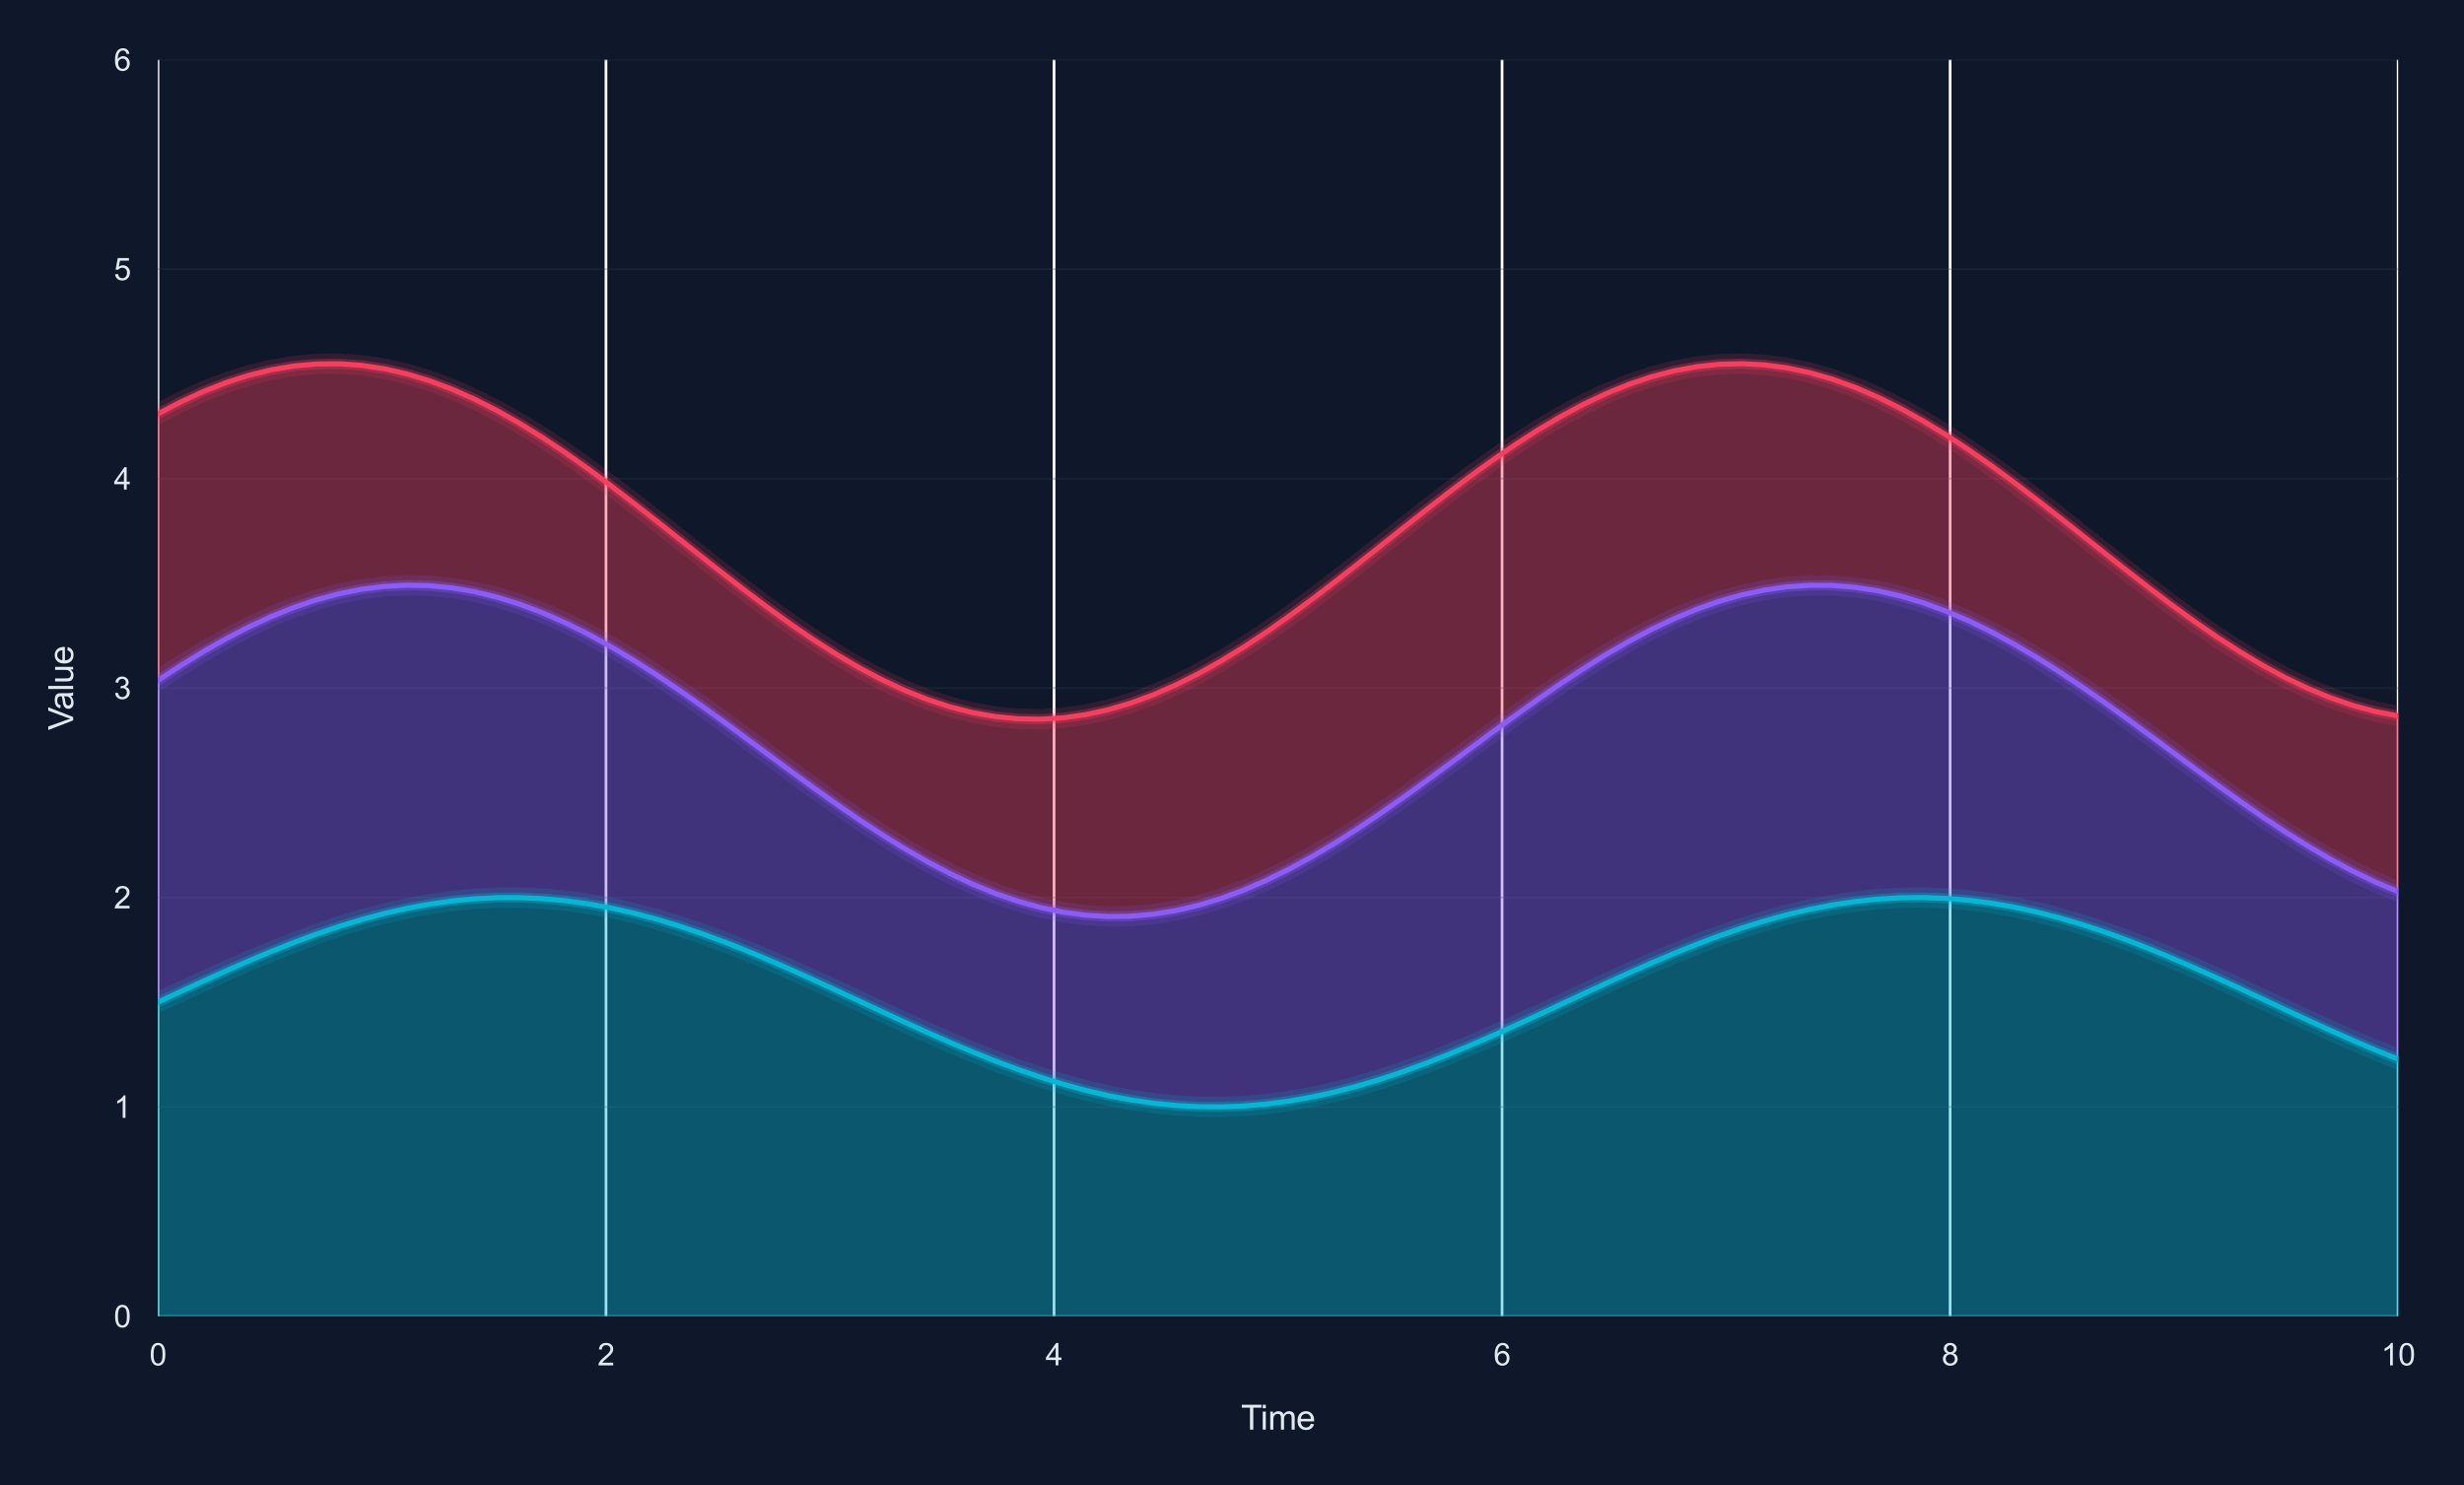 <?xml version="1.0" encoding="utf-8" standalone="no"?>
<!DOCTYPE svg PUBLIC "-//W3C//DTD SVG 1.1//EN"
  "http://www.w3.org/Graphics/SVG/1.1/DTD/svg11.dtd">
<svg xmlns:xlink="http://www.w3.org/1999/xlink" viewBox="0 0 726.24 437.837" xmlns="http://www.w3.org/2000/svg" version="1.1">
 <defs>
  <style type="text/css">*{stroke-linejoin: round; stroke-linecap: butt}</style>
 </defs>
 <g id="figure_1">
  <g id="patch_1">
   <path d="M 0 437.837 
L 726.24 437.837 
L 726.24 0 
L 0 0 
z
" style="fill: #0f172a"/>
  </g>
  <g id="axes_1">
   <g id="patch_2">
    <path d="M 46.55 388.061 
L 706.835 388.061 
L 706.835 17.621 
L 46.55 17.621 
z
" style="fill: #0f172a"/>
   </g>
   <g id="matplotlib.axis_1">
    <g id="xtick_1">
     <g id="line2d_1">
      <path d="M 46.55 388.061 
L 46.55 17.621 
" clip-path="url(#p8265837f8b)" style="fill: none; stroke: #ffffff; stroke-width: 0.8; stroke-linecap: round"/>
     </g>
     <g id="text_1">
      <!-- 0 -->
      <g style="fill: #e2e8f0" transform="translate(44.048 402.503) scale(0.09 -0.09)">
       <defs>
        <path id="ArialMT-30" d="M 266 2259 
Q 266 3072 433 3567 
Q 600 4063 929 4331 
Q 1259 4600 1759 4600 
Q 2128 4600 2406 4451 
Q 2684 4303 2865 4023 
Q 3047 3744 3150 3342 
Q 3253 2941 3253 2259 
Q 3253 1453 3087 958 
Q 2922 463 2592 192 
Q 2263 -78 1759 -78 
Q 1097 -78 719 397 
Q 266 969 266 2259 
z
M 844 2259 
Q 844 1131 1108 757 
Q 1372 384 1759 384 
Q 2147 384 2411 759 
Q 2675 1134 2675 2259 
Q 2675 3391 2411 3762 
Q 2147 4134 1753 4134 
Q 1366 4134 1134 3806 
Q 844 3388 844 2259 
z
" transform="scale(0.016)"/>
       </defs>
       <use xlink:href="#ArialMT-30"/>
      </g>
     </g>
    </g>
    <g id="xtick_2">
     <g id="line2d_2">
      <path d="M 178.607 388.061 
L 178.607 17.621 
" clip-path="url(#p8265837f8b)" style="fill: none; stroke: #ffffff; stroke-width: 0.8; stroke-linecap: round"/>
     </g>
     <g id="text_2">
      <!-- 2 -->
      <g style="fill: #e2e8f0" transform="translate(176.105 402.503) scale(0.09 -0.09)">
       <defs>
        <path id="ArialMT-32" d="M 3222 541 
L 3222 0 
L 194 0 
Q 188 203 259 391 
Q 375 700 629 1000 
Q 884 1300 1366 1694 
Q 2113 2306 2375 2664 
Q 2638 3022 2638 3341 
Q 2638 3675 2398 3904 
Q 2159 4134 1775 4134 
Q 1369 4134 1125 3890 
Q 881 3647 878 3216 
L 300 3275 
Q 359 3922 746 4261 
Q 1134 4600 1788 4600 
Q 2447 4600 2831 4234 
Q 3216 3869 3216 3328 
Q 3216 3053 3103 2787 
Q 2991 2522 2730 2228 
Q 2469 1934 1863 1422 
Q 1356 997 1212 845 
Q 1069 694 975 541 
L 3222 541 
z
" transform="scale(0.016)"/>
       </defs>
       <use xlink:href="#ArialMT-32"/>
      </g>
     </g>
    </g>
    <g id="xtick_3">
     <g id="line2d_3">
      <path d="M 310.664 388.061 
L 310.664 17.621 
" clip-path="url(#p8265837f8b)" style="fill: none; stroke: #ffffff; stroke-width: 0.8; stroke-linecap: round"/>
     </g>
     <g id="text_3">
      <!-- 4 -->
      <g style="fill: #e2e8f0" transform="translate(308.162 402.503) scale(0.09 -0.09)">
       <defs>
        <path id="ArialMT-34" d="M 2069 0 
L 2069 1097 
L 81 1097 
L 81 1613 
L 2172 4581 
L 2631 4581 
L 2631 1613 
L 3250 1613 
L 3250 1097 
L 2631 1097 
L 2631 0 
L 2069 0 
z
M 2069 1613 
L 2069 3678 
L 634 1613 
L 2069 1613 
z
" transform="scale(0.016)"/>
       </defs>
       <use xlink:href="#ArialMT-34"/>
      </g>
     </g>
    </g>
    <g id="xtick_4">
     <g id="line2d_4">
      <path d="M 442.721 388.061 
L 442.721 17.621 
" clip-path="url(#p8265837f8b)" style="fill: none; stroke: #ffffff; stroke-width: 0.8; stroke-linecap: round"/>
     </g>
     <g id="text_4">
      <!-- 6 -->
      <g style="fill: #e2e8f0" transform="translate(440.219 402.503) scale(0.09 -0.09)">
       <defs>
        <path id="ArialMT-36" d="M 3184 3459 
L 2625 3416 
Q 2550 3747 2413 3897 
Q 2184 4138 1850 4138 
Q 1581 4138 1378 3988 
Q 1113 3794 959 3422 
Q 806 3050 800 2363 
Q 1003 2672 1297 2822 
Q 1591 2972 1913 2972 
Q 2475 2972 2870 2558 
Q 3266 2144 3266 1488 
Q 3266 1056 3080 686 
Q 2894 316 2569 119 
Q 2244 -78 1831 -78 
Q 1128 -78 684 439 
Q 241 956 241 2144 
Q 241 3472 731 4075 
Q 1159 4600 1884 4600 
Q 2425 4600 2770 4297 
Q 3116 3994 3184 3459 
z
M 888 1484 
Q 888 1194 1011 928 
Q 1134 663 1356 523 
Q 1578 384 1822 384 
Q 2178 384 2434 671 
Q 2691 959 2691 1453 
Q 2691 1928 2437 2201 
Q 2184 2475 1800 2475 
Q 1419 2475 1153 2201 
Q 888 1928 888 1484 
z
" transform="scale(0.016)"/>
       </defs>
       <use xlink:href="#ArialMT-36"/>
      </g>
     </g>
    </g>
    <g id="xtick_5">
     <g id="line2d_5">
      <path d="M 574.778 388.061 
L 574.778 17.621 
" clip-path="url(#p8265837f8b)" style="fill: none; stroke: #ffffff; stroke-width: 0.8; stroke-linecap: round"/>
     </g>
     <g id="text_5">
      <!-- 8 -->
      <g style="fill: #e2e8f0" transform="translate(572.276 402.503) scale(0.09 -0.09)">
       <defs>
        <path id="ArialMT-38" d="M 1131 2484 
Q 781 2613 612 2850 
Q 444 3088 444 3419 
Q 444 3919 803 4259 
Q 1163 4600 1759 4600 
Q 2359 4600 2725 4251 
Q 3091 3903 3091 3403 
Q 3091 3084 2923 2848 
Q 2756 2613 2416 2484 
Q 2838 2347 3058 2040 
Q 3278 1734 3278 1309 
Q 3278 722 2862 322 
Q 2447 -78 1769 -78 
Q 1091 -78 675 323 
Q 259 725 259 1325 
Q 259 1772 486 2073 
Q 713 2375 1131 2484 
z
M 1019 3438 
Q 1019 3113 1228 2906 
Q 1438 2700 1772 2700 
Q 2097 2700 2305 2904 
Q 2513 3109 2513 3406 
Q 2513 3716 2298 3927 
Q 2084 4138 1766 4138 
Q 1444 4138 1231 3931 
Q 1019 3725 1019 3438 
z
M 838 1322 
Q 838 1081 952 856 
Q 1066 631 1291 507 
Q 1516 384 1775 384 
Q 2178 384 2440 643 
Q 2703 903 2703 1303 
Q 2703 1709 2433 1975 
Q 2163 2241 1756 2241 
Q 1359 2241 1098 1978 
Q 838 1716 838 1322 
z
" transform="scale(0.016)"/>
       </defs>
       <use xlink:href="#ArialMT-38"/>
      </g>
     </g>
    </g>
    <g id="xtick_6">
     <g id="line2d_6">
      <path d="M 706.835 388.061 
L 706.835 17.621 
" clip-path="url(#p8265837f8b)" style="fill: none; stroke: #ffffff; stroke-width: 0.8; stroke-linecap: round"/>
     </g>
     <g id="text_6">
      <!-- 10 -->
      <g style="fill: #e2e8f0" transform="translate(701.83 402.503) scale(0.09 -0.09)">
       <defs>
        <path id="ArialMT-31" d="M 2384 0 
L 1822 0 
L 1822 3584 
Q 1619 3391 1289 3197 
Q 959 3003 697 2906 
L 697 3450 
Q 1169 3672 1522 3987 
Q 1875 4303 2022 4600 
L 2384 4600 
L 2384 0 
z
" transform="scale(0.016)"/>
       </defs>
       <use xlink:href="#ArialMT-31"/>
       <use xlink:href="#ArialMT-30" transform="translate(55.615 0)"/>
      </g>
     </g>
    </g>
    <g id="text_7">
     <!-- Time -->
     <g style="fill: #e2e8f0" transform="translate(365.77 421.45) scale(0.1 -0.1)">
      <defs>
       <path id="ArialMT-54" d="M 1659 0 
L 1659 4041 
L 150 4041 
L 150 4581 
L 3781 4581 
L 3781 4041 
L 2266 4041 
L 2266 0 
L 1659 0 
z
" transform="scale(0.016)"/>
       <path id="ArialMT-69" d="M 425 3934 
L 425 4581 
L 988 4581 
L 988 3934 
L 425 3934 
z
M 425 0 
L 425 3319 
L 988 3319 
L 988 0 
L 425 0 
z
" transform="scale(0.016)"/>
       <path id="ArialMT-6d" d="M 422 0 
L 422 3319 
L 925 3319 
L 925 2853 
Q 1081 3097 1340 3245 
Q 1600 3394 1931 3394 
Q 2300 3394 2536 3241 
Q 2772 3088 2869 2813 
Q 3263 3394 3894 3394 
Q 4388 3394 4653 3120 
Q 4919 2847 4919 2278 
L 4919 0 
L 4359 0 
L 4359 2091 
Q 4359 2428 4304 2576 
Q 4250 2725 4106 2815 
Q 3963 2906 3769 2906 
Q 3419 2906 3187 2673 
Q 2956 2441 2956 1928 
L 2956 0 
L 2394 0 
L 2394 2156 
Q 2394 2531 2256 2718 
Q 2119 2906 1806 2906 
Q 1569 2906 1367 2781 
Q 1166 2656 1075 2415 
Q 984 2175 984 1722 
L 984 0 
L 422 0 
z
" transform="scale(0.016)"/>
       <path id="ArialMT-65" d="M 2694 1069 
L 3275 997 
Q 3138 488 2766 206 
Q 2394 -75 1816 -75 
Q 1088 -75 661 373 
Q 234 822 234 1631 
Q 234 2469 665 2931 
Q 1097 3394 1784 3394 
Q 2450 3394 2872 2941 
Q 3294 2488 3294 1666 
Q 3294 1616 3291 1516 
L 816 1516 
Q 847 969 1125 678 
Q 1403 388 1819 388 
Q 2128 388 2347 550 
Q 2566 713 2694 1069 
z
M 847 1978 
L 2700 1978 
Q 2663 2397 2488 2606 
Q 2219 2931 1791 2931 
Q 1403 2931 1139 2672 
Q 875 2413 847 1978 
z
" transform="scale(0.016)"/>
      </defs>
      <use xlink:href="#ArialMT-54"/>
      <use xlink:href="#ArialMT-69" transform="translate(57.334 0)"/>
      <use xlink:href="#ArialMT-6d" transform="translate(79.551 0)"/>
      <use xlink:href="#ArialMT-65" transform="translate(162.852 0)"/>
     </g>
    </g>
   </g>
   <g id="matplotlib.axis_2">
    <g id="ytick_1">
     <g id="line2d_7">
      <path d="M 46.55 388.061 
L 706.835 388.061 
" clip-path="url(#p8265837f8b)" style="fill: none; stroke: #334155; stroke-opacity: 0.3; stroke-width: 0.5; stroke-linecap: round"/>
     </g>
     <g id="text_8">
      <!-- 0 -->
      <g style="fill: #e2e8f0" transform="translate(33.545 391.282) scale(0.09 -0.09)">
       <use xlink:href="#ArialMT-30"/>
      </g>
     </g>
    </g>
    <g id="ytick_2">
     <g id="line2d_8">
      <path d="M 46.55 326.321 
L 706.835 326.321 
" clip-path="url(#p8265837f8b)" style="fill: none; stroke: #334155; stroke-opacity: 0.3; stroke-width: 0.5; stroke-linecap: round"/>
     </g>
     <g id="text_9">
      <!-- 1 -->
      <g style="fill: #e2e8f0" transform="translate(33.545 329.542) scale(0.09 -0.09)">
       <use xlink:href="#ArialMT-31"/>
      </g>
     </g>
    </g>
    <g id="ytick_3">
     <g id="line2d_9">
      <path d="M 46.55 264.581 
L 706.835 264.581 
" clip-path="url(#p8265837f8b)" style="fill: none; stroke: #334155; stroke-opacity: 0.3; stroke-width: 0.5; stroke-linecap: round"/>
     </g>
     <g id="text_10">
      <!-- 2 -->
      <g style="fill: #e2e8f0" transform="translate(33.545 267.802) scale(0.09 -0.09)">
       <use xlink:href="#ArialMT-32"/>
      </g>
     </g>
    </g>
    <g id="ytick_4">
     <g id="line2d_10">
      <path d="M 46.55 202.841 
L 706.835 202.841 
" clip-path="url(#p8265837f8b)" style="fill: none; stroke: #334155; stroke-opacity: 0.3; stroke-width: 0.5; stroke-linecap: round"/>
     </g>
     <g id="text_11">
      <!-- 3 -->
      <g style="fill: #e2e8f0" transform="translate(33.545 206.062) scale(0.09 -0.09)">
       <defs>
        <path id="ArialMT-33" d="M 269 1209 
L 831 1284 
Q 928 806 1161 595 
Q 1394 384 1728 384 
Q 2125 384 2398 659 
Q 2672 934 2672 1341 
Q 2672 1728 2419 1979 
Q 2166 2231 1775 2231 
Q 1616 2231 1378 2169 
L 1441 2663 
Q 1497 2656 1531 2656 
Q 1891 2656 2178 2843 
Q 2466 3031 2466 3422 
Q 2466 3731 2256 3934 
Q 2047 4138 1716 4138 
Q 1388 4138 1169 3931 
Q 950 3725 888 3313 
L 325 3413 
Q 428 3978 793 4289 
Q 1159 4600 1703 4600 
Q 2078 4600 2393 4439 
Q 2709 4278 2876 4000 
Q 3044 3722 3044 3409 
Q 3044 3113 2884 2869 
Q 2725 2625 2413 2481 
Q 2819 2388 3044 2092 
Q 3269 1797 3269 1353 
Q 3269 753 2831 336 
Q 2394 -81 1725 -81 
Q 1122 -81 723 278 
Q 325 638 269 1209 
z
" transform="scale(0.016)"/>
       </defs>
       <use xlink:href="#ArialMT-33"/>
      </g>
     </g>
    </g>
    <g id="ytick_5">
     <g id="line2d_11">
      <path d="M 46.55 141.101 
L 706.835 141.101 
" clip-path="url(#p8265837f8b)" style="fill: none; stroke: #334155; stroke-opacity: 0.3; stroke-width: 0.5; stroke-linecap: round"/>
     </g>
     <g id="text_12">
      <!-- 4 -->
      <g style="fill: #e2e8f0" transform="translate(33.545 144.322) scale(0.09 -0.09)">
       <use xlink:href="#ArialMT-34"/>
      </g>
     </g>
    </g>
    <g id="ytick_6">
     <g id="line2d_12">
      <path d="M 46.55 79.361 
L 706.835 79.361 
" clip-path="url(#p8265837f8b)" style="fill: none; stroke: #334155; stroke-opacity: 0.3; stroke-width: 0.5; stroke-linecap: round"/>
     </g>
     <g id="text_13">
      <!-- 5 -->
      <g style="fill: #e2e8f0" transform="translate(33.545 82.582) scale(0.09 -0.09)">
       <defs>
        <path id="ArialMT-35" d="M 266 1200 
L 856 1250 
Q 922 819 1161 601 
Q 1400 384 1738 384 
Q 2144 384 2425 690 
Q 2706 997 2706 1503 
Q 2706 1984 2436 2262 
Q 2166 2541 1728 2541 
Q 1456 2541 1237 2417 
Q 1019 2294 894 2097 
L 366 2166 
L 809 4519 
L 3088 4519 
L 3088 3981 
L 1259 3981 
L 1013 2750 
Q 1425 3038 1878 3038 
Q 2478 3038 2890 2622 
Q 3303 2206 3303 1553 
Q 3303 931 2941 478 
Q 2500 -78 1738 -78 
Q 1113 -78 717 272 
Q 322 622 266 1200 
z
" transform="scale(0.016)"/>
       </defs>
       <use xlink:href="#ArialMT-35"/>
      </g>
     </g>
    </g>
    <g id="ytick_7">
     <g id="line2d_13">
      <path d="M 46.55 17.621 
L 706.835 17.621 
" clip-path="url(#p8265837f8b)" style="fill: none; stroke: #334155; stroke-opacity: 0.3; stroke-width: 0.5; stroke-linecap: round"/>
     </g>
     <g id="text_14">
      <!-- 6 -->
      <g style="fill: #e2e8f0" transform="translate(33.545 20.842) scale(0.09 -0.09)">
       <use xlink:href="#ArialMT-36"/>
      </g>
     </g>
    </g>
    <g id="text_15">
     <!-- Value -->
     <g style="fill: #e2e8f0" transform="translate(21.558 215.26) rotate(-90) scale(0.1 -0.1)">
      <defs>
       <path id="ArialMT-56" d="M 1803 0 
L 28 4581 
L 684 4581 
L 1875 1253 
Q 2019 853 2116 503 
Q 2222 878 2363 1253 
L 3600 4581 
L 4219 4581 
L 2425 0 
L 1803 0 
z
" transform="scale(0.016)"/>
       <path id="ArialMT-61" d="M 2588 409 
Q 2275 144 1986 34 
Q 1697 -75 1366 -75 
Q 819 -75 525 192 
Q 231 459 231 875 
Q 231 1119 342 1320 
Q 453 1522 633 1644 
Q 813 1766 1038 1828 
Q 1203 1872 1538 1913 
Q 2219 1994 2541 2106 
Q 2544 2222 2544 2253 
Q 2544 2597 2384 2738 
Q 2169 2928 1744 2928 
Q 1347 2928 1158 2789 
Q 969 2650 878 2297 
L 328 2372 
Q 403 2725 575 2942 
Q 747 3159 1072 3276 
Q 1397 3394 1825 3394 
Q 2250 3394 2515 3294 
Q 2781 3194 2906 3042 
Q 3031 2891 3081 2659 
Q 3109 2516 3109 2141 
L 3109 1391 
Q 3109 606 3145 398 
Q 3181 191 3288 0 
L 2700 0 
Q 2613 175 2588 409 
z
M 2541 1666 
Q 2234 1541 1622 1453 
Q 1275 1403 1131 1340 
Q 988 1278 909 1158 
Q 831 1038 831 891 
Q 831 666 1001 516 
Q 1172 366 1500 366 
Q 1825 366 2078 508 
Q 2331 650 2450 897 
Q 2541 1088 2541 1459 
L 2541 1666 
z
" transform="scale(0.016)"/>
       <path id="ArialMT-6c" d="M 409 0 
L 409 4581 
L 972 4581 
L 972 0 
L 409 0 
z
" transform="scale(0.016)"/>
       <path id="ArialMT-75" d="M 2597 0 
L 2597 488 
Q 2209 -75 1544 -75 
Q 1250 -75 995 37 
Q 741 150 617 320 
Q 494 491 444 738 
Q 409 903 409 1263 
L 409 3319 
L 972 3319 
L 972 1478 
Q 972 1038 1006 884 
Q 1059 663 1231 536 
Q 1403 409 1656 409 
Q 1909 409 2131 539 
Q 2353 669 2445 892 
Q 2538 1116 2538 1541 
L 2538 3319 
L 3100 3319 
L 3100 0 
L 2597 0 
z
" transform="scale(0.016)"/>
      </defs>
      <use xlink:href="#ArialMT-56"/>
      <use xlink:href="#ArialMT-61" transform="translate(59.324 0)"/>
      <use xlink:href="#ArialMT-6c" transform="translate(114.939 0)"/>
      <use xlink:href="#ArialMT-75" transform="translate(137.156 0)"/>
      <use xlink:href="#ArialMT-65" transform="translate(192.771 0)"/>
     </g>
    </g>
   </g>
   <g id="FillBetweenPolyCollection_1">
    <defs>
     <path id="me046c8b898" d="M 46.55 -142.386 
L 46.55 -49.776 
L 53.22 -49.776 
L 59.889 -49.776 
L 66.559 -49.776 
L 73.228 -49.776 
L 79.898 -49.776 
L 86.567 -49.776 
L 93.237 -49.776 
L 99.907 -49.776 
L 106.576 -49.776 
L 113.246 -49.776 
L 119.915 -49.776 
L 126.585 -49.776 
L 133.254 -49.776 
L 139.924 -49.776 
L 146.593 -49.776 
L 153.263 -49.776 
L 159.932 -49.776 
L 166.602 -49.776 
L 173.272 -49.776 
L 179.941 -49.776 
L 186.611 -49.776 
L 193.28 -49.776 
L 199.95 -49.776 
L 206.619 -49.776 
L 213.289 -49.776 
L 219.958 -49.776 
L 226.628 -49.776 
L 233.297 -49.776 
L 239.967 -49.776 
L 246.637 -49.776 
L 253.306 -49.776 
L 259.976 -49.776 
L 266.645 -49.776 
L 273.315 -49.776 
L 279.984 -49.776 
L 286.654 -49.776 
L 293.323 -49.776 
L 299.993 -49.776 
L 306.662 -49.776 
L 313.332 -49.776 
L 320.002 -49.776 
L 326.671 -49.776 
L 333.341 -49.776 
L 340.01 -49.776 
L 346.68 -49.776 
L 353.349 -49.776 
L 360.019 -49.776 
L 366.688 -49.776 
L 373.358 -49.776 
L 380.027 -49.776 
L 386.697 -49.776 
L 393.367 -49.776 
L 400.036 -49.776 
L 406.706 -49.776 
L 413.375 -49.776 
L 420.045 -49.776 
L 426.714 -49.776 
L 433.384 -49.776 
L 440.053 -49.776 
L 446.723 -49.776 
L 453.392 -49.776 
L 460.062 -49.776 
L 466.732 -49.776 
L 473.401 -49.776 
L 480.071 -49.776 
L 486.74 -49.776 
L 493.41 -49.776 
L 500.079 -49.776 
L 506.749 -49.776 
L 513.418 -49.776 
L 520.088 -49.776 
L 526.757 -49.776 
L 533.427 -49.776 
L 540.097 -49.776 
L 546.766 -49.776 
L 553.436 -49.776 
L 560.105 -49.776 
L 566.775 -49.776 
L 573.444 -49.776 
L 580.114 -49.776 
L 586.783 -49.776 
L 593.453 -49.776 
L 600.122 -49.776 
L 606.792 -49.776 
L 613.462 -49.776 
L 620.131 -49.776 
L 626.801 -49.776 
L 633.47 -49.776 
L 640.14 -49.776 
L 646.809 -49.776 
L 653.479 -49.776 
L 660.148 -49.776 
L 666.818 -49.776 
L 673.487 -49.776 
L 680.157 -49.776 
L 686.827 -49.776 
L 693.496 -49.776 
L 700.166 -49.776 
L 706.835 -49.776 
L 706.835 -125.592 
L 706.835 -125.592 
L 700.166 -128.29 
L 693.496 -131.131 
L 686.827 -134.087 
L 680.157 -137.127 
L 673.487 -140.222 
L 666.818 -143.338 
L 660.148 -146.444 
L 653.479 -149.51 
L 646.809 -152.502 
L 640.14 -155.392 
L 633.47 -158.148 
L 626.801 -160.745 
L 620.131 -163.154 
L 613.462 -165.351 
L 606.792 -167.314 
L 600.122 -169.023 
L 593.453 -170.461 
L 586.783 -171.612 
L 580.114 -172.465 
L 573.444 -173.012 
L 566.775 -173.247 
L 560.105 -173.167 
L 553.436 -172.773 
L 546.766 -172.069 
L 540.097 -171.063 
L 533.427 -169.764 
L 526.757 -168.186 
L 520.088 -166.346 
L 513.418 -164.261 
L 506.749 -161.953 
L 500.079 -159.445 
L 493.41 -156.764 
L 486.74 -153.936 
L 480.071 -150.99 
L 473.401 -147.957 
L 466.732 -144.867 
L 460.062 -141.751 
L 453.392 -138.642 
L 446.723 -135.572 
L 440.053 -132.57 
L 433.384 -129.669 
L 426.714 -126.897 
L 420.045 -124.284 
L 413.375 -121.854 
L 406.706 -119.635 
L 400.036 -117.647 
L 393.367 -115.911 
L 386.697 -114.445 
L 380.027 -113.264 
L 373.358 -112.38 
L 366.688 -111.802 
L 360.019 -111.535 
L 353.349 -111.583 
L 346.68 -111.945 
L 340.01 -112.618 
L 333.341 -113.593 
L 326.671 -114.863 
L 320.002 -116.413 
L 313.332 -118.228 
L 306.662 -120.289 
L 299.993 -122.575 
L 293.323 -125.063 
L 286.654 -127.728 
L 279.984 -130.542 
L 273.315 -133.477 
L 266.645 -136.503 
L 259.976 -139.589 
L 253.306 -142.703 
L 246.637 -145.815 
L 239.967 -148.891 
L 233.297 -151.901 
L 226.628 -154.813 
L 219.958 -157.6 
L 213.289 -160.231 
L 206.619 -162.68 
L 199.95 -164.922 
L 193.28 -166.935 
L 186.611 -168.697 
L 179.941 -170.191 
L 173.272 -171.401 
L 166.602 -172.316 
L 159.932 -172.926 
L 153.263 -173.224 
L 146.593 -173.208 
L 139.924 -172.878 
L 133.254 -172.237 
L 126.585 -171.292 
L 119.915 -170.052 
L 113.246 -168.529 
L 106.576 -166.741 
L 99.907 -164.704 
L 93.237 -162.44 
L 86.567 -159.971 
L 79.898 -157.323 
L 73.228 -154.522 
L 66.559 -151.598 
L 59.889 -148.58 
L 53.22 -145.499 
L 46.55 -142.386 
z
" style="stroke: #06b6d4; stroke-opacity: 0.4"/>
    </defs>
    <g clip-path="url(#p8265837f8b)">
     <use xlink:href="#me046c8b898" x="0" y="437.837" style="fill: #06b6d4; fill-opacity: 0.4; stroke: #06b6d4; stroke-opacity: 0.4"/>
    </g>
   </g>
   <g id="FillBetweenPolyCollection_2">
    <defs>
     <path id="m170ca7b3e3" d="M 46.55 -237.255 
L 46.55 -142.386 
L 53.22 -145.499 
L 59.889 -148.58 
L 66.559 -151.598 
L 73.228 -154.522 
L 79.898 -157.323 
L 86.567 -159.971 
L 93.237 -162.44 
L 99.907 -164.704 
L 106.576 -166.741 
L 113.246 -168.529 
L 119.915 -170.052 
L 126.585 -171.292 
L 133.254 -172.237 
L 139.924 -172.878 
L 146.593 -173.208 
L 153.263 -173.224 
L 159.932 -172.926 
L 166.602 -172.316 
L 173.272 -171.401 
L 179.941 -170.191 
L 186.611 -168.697 
L 193.28 -166.935 
L 199.95 -164.922 
L 206.619 -162.68 
L 213.289 -160.231 
L 219.958 -157.6 
L 226.628 -154.813 
L 233.297 -151.901 
L 239.967 -148.891 
L 246.637 -145.815 
L 253.306 -142.703 
L 259.976 -139.589 
L 266.645 -136.503 
L 273.315 -133.477 
L 279.984 -130.542 
L 286.654 -127.728 
L 293.323 -125.063 
L 299.993 -122.575 
L 306.662 -120.289 
L 313.332 -118.228 
L 320.002 -116.413 
L 326.671 -114.863 
L 333.341 -113.593 
L 340.01 -112.618 
L 346.68 -111.945 
L 353.349 -111.583 
L 360.019 -111.535 
L 366.688 -111.802 
L 373.358 -112.38 
L 380.027 -113.264 
L 386.697 -114.445 
L 393.367 -115.911 
L 400.036 -117.647 
L 406.706 -119.635 
L 413.375 -121.854 
L 420.045 -124.284 
L 426.714 -126.897 
L 433.384 -129.669 
L 440.053 -132.57 
L 446.723 -135.572 
L 453.392 -138.642 
L 460.062 -141.751 
L 466.732 -144.867 
L 473.401 -147.957 
L 480.071 -150.99 
L 486.74 -153.936 
L 493.41 -156.764 
L 500.079 -159.445 
L 506.749 -161.953 
L 513.418 -164.261 
L 520.088 -166.346 
L 526.757 -168.186 
L 533.427 -169.764 
L 540.097 -171.063 
L 546.766 -172.069 
L 553.436 -172.773 
L 560.105 -173.167 
L 566.775 -173.247 
L 573.444 -173.012 
L 580.114 -172.465 
L 586.783 -171.612 
L 593.453 -170.461 
L 600.122 -169.023 
L 606.792 -167.314 
L 613.462 -165.351 
L 620.131 -163.154 
L 626.801 -160.745 
L 633.47 -158.148 
L 640.14 -155.392 
L 646.809 -152.502 
L 653.479 -149.51 
L 660.148 -146.444 
L 666.818 -143.338 
L 673.487 -140.222 
L 680.157 -137.127 
L 686.827 -134.087 
L 693.496 -131.131 
L 700.166 -128.29 
L 706.835 -125.592 
L 706.835 -174.984 
L 706.835 -174.984 
L 700.166 -177.797 
L 693.496 -181.003 
L 686.827 -184.572 
L 680.157 -188.465 
L 673.487 -192.644 
L 666.818 -197.066 
L 660.148 -201.686 
L 653.479 -206.457 
L 646.809 -211.329 
L 640.14 -216.254 
L 633.47 -221.182 
L 626.801 -226.061 
L 620.131 -230.843 
L 613.462 -235.478 
L 606.792 -239.92 
L 600.122 -244.122 
L 593.453 -248.043 
L 586.783 -251.641 
L 580.114 -254.882 
L 573.444 -257.73 
L 566.775 -260.158 
L 560.105 -262.141 
L 553.436 -263.658 
L 546.766 -264.695 
L 540.097 -265.239 
L 533.427 -265.287 
L 526.757 -264.837 
L 520.088 -263.894 
L 513.418 -262.467 
L 506.749 -260.572 
L 500.079 -258.227 
L 493.41 -255.456 
L 486.74 -252.288 
L 480.071 -248.755 
L 473.401 -244.893 
L 466.732 -240.741 
L 460.062 -236.342 
L 453.392 -231.74 
L 446.723 -226.983 
L 440.053 -222.118 
L 433.384 -217.196 
L 426.714 -212.266 
L 420.045 -207.38 
L 413.375 -202.586 
L 406.706 -197.934 
L 400.036 -193.47 
L 393.367 -189.242 
L 386.697 -185.291 
L 380.027 -181.657 
L 373.358 -178.379 
L 366.688 -175.489 
L 360.019 -173.017 
L 353.349 -170.988 
L 346.68 -169.422 
L 340.01 -168.337 
L 333.341 -167.742 
L 326.671 -167.643 
L 320.002 -168.043 
L 313.332 -168.936 
L 306.662 -170.314 
L 299.993 -172.163 
L 293.323 -174.463 
L 286.654 -177.191 
L 279.984 -180.32 
L 273.315 -183.818 
L 266.645 -187.648 
L 259.976 -191.773 
L 253.306 -196.149 
L 246.637 -200.732 
L 239.967 -205.476 
L 233.297 -210.332 
L 226.628 -215.25 
L 219.958 -220.181 
L 213.289 -225.074 
L 206.619 -229.88 
L 199.95 -234.549 
L 193.28 -239.033 
L 186.611 -243.288 
L 179.941 -247.269 
L 173.272 -250.937 
L 166.602 -254.253 
L 159.932 -257.184 
L 153.263 -259.7 
L 146.593 -261.775 
L 139.924 -263.388 
L 133.254 -264.523 
L 126.585 -265.169 
L 119.915 -265.318 
L 113.246 -264.969 
L 106.576 -264.125 
L 99.907 -262.796 
L 93.237 -260.995 
L 86.567 -258.739 
L 79.898 -256.053 
L 73.228 -252.964 
L 66.559 -249.502 
L 59.889 -245.704 
L 53.22 -241.608 
L 46.55 -237.255 
z
" style="stroke: #8b5cf6; stroke-opacity: 0.4"/>
    </defs>
    <g clip-path="url(#p8265837f8b)">
     <use xlink:href="#m170ca7b3e3" x="0" y="437.837" style="fill: #8b5cf6; fill-opacity: 0.4; stroke: #8b5cf6; stroke-opacity: 0.4"/>
    </g>
   </g>
   <g id="FillBetweenPolyCollection_3">
    <defs>
     <path id="mc71d85e35d" d="M 46.55 -315.837 
L 46.55 -237.255 
L 53.22 -241.608 
L 59.889 -245.704 
L 66.559 -249.502 
L 73.228 -252.964 
L 79.898 -256.053 
L 86.567 -258.739 
L 93.237 -260.995 
L 99.907 -262.796 
L 106.576 -264.125 
L 113.246 -264.969 
L 119.915 -265.318 
L 126.585 -265.169 
L 133.254 -264.523 
L 139.924 -263.388 
L 146.593 -261.775 
L 153.263 -259.7 
L 159.932 -257.184 
L 166.602 -254.253 
L 173.272 -250.937 
L 179.941 -247.269 
L 186.611 -243.288 
L 193.28 -239.033 
L 199.95 -234.549 
L 206.619 -229.88 
L 213.289 -225.074 
L 219.958 -220.181 
L 226.628 -215.25 
L 233.297 -210.332 
L 239.967 -205.476 
L 246.637 -200.732 
L 253.306 -196.149 
L 259.976 -191.773 
L 266.645 -187.648 
L 273.315 -183.818 
L 279.984 -180.32 
L 286.654 -177.191 
L 293.323 -174.463 
L 299.993 -172.163 
L 306.662 -170.314 
L 313.332 -168.936 
L 320.002 -168.043 
L 326.671 -167.643 
L 333.341 -167.742 
L 340.01 -168.337 
L 346.68 -169.422 
L 353.349 -170.988 
L 360.019 -173.017 
L 366.688 -175.489 
L 373.358 -178.379 
L 380.027 -181.657 
L 386.697 -185.291 
L 393.367 -189.242 
L 400.036 -193.47 
L 406.706 -197.934 
L 413.375 -202.586 
L 420.045 -207.38 
L 426.714 -212.266 
L 433.384 -217.196 
L 440.053 -222.118 
L 446.723 -226.983 
L 453.392 -231.74 
L 460.062 -236.342 
L 466.732 -240.741 
L 473.401 -244.893 
L 480.071 -248.755 
L 486.74 -252.288 
L 493.41 -255.456 
L 500.079 -258.227 
L 506.749 -260.572 
L 513.418 -262.467 
L 520.088 -263.894 
L 526.757 -264.837 
L 533.427 -265.287 
L 540.097 -265.239 
L 546.766 -264.695 
L 553.436 -263.658 
L 560.105 -262.141 
L 566.775 -260.158 
L 573.444 -257.73 
L 580.114 -254.882 
L 586.783 -251.641 
L 593.453 -248.043 
L 600.122 -244.122 
L 606.792 -239.92 
L 613.462 -235.478 
L 620.131 -230.843 
L 626.801 -226.061 
L 633.47 -221.182 
L 640.14 -216.254 
L 646.809 -211.329 
L 653.479 -206.457 
L 660.148 -201.686 
L 666.818 -197.066 
L 673.487 -192.644 
L 680.157 -188.465 
L 686.827 -184.572 
L 693.496 -181.003 
L 700.166 -177.797 
L 706.835 -174.984 
L 706.835 -226.786 
L 706.835 -226.786 
L 700.166 -228.073 
L 693.496 -229.871 
L 686.827 -232.162 
L 680.157 -234.922 
L 673.487 -238.124 
L 666.818 -241.735 
L 660.148 -245.717 
L 653.479 -250.031 
L 646.809 -254.631 
L 640.14 -259.473 
L 633.47 -264.505 
L 626.801 -269.677 
L 620.131 -274.936 
L 613.462 -280.229 
L 606.792 -285.501 
L 600.122 -290.699 
L 593.453 -295.769 
L 586.783 -300.661 
L 580.114 -305.324 
L 573.444 -309.71 
L 566.775 -313.775 
L 560.105 -317.478 
L 553.436 -320.78 
L 546.766 -323.649 
L 540.097 -326.054 
L 533.427 -327.972 
L 526.757 -329.382 
L 520.088 -330.271 
L 513.418 -330.629 
L 506.749 -330.453 
L 500.079 -329.744 
L 493.41 -328.51 
L 486.74 -326.763 
L 480.071 -324.521 
L 473.401 -321.807 
L 466.732 -318.649 
L 460.062 -315.079 
L 453.392 -311.132 
L 446.723 -306.851 
L 440.053 -302.277 
L 433.384 -297.458 
L 426.714 -292.442 
L 420.045 -287.282 
L 413.375 -282.029 
L 406.706 -276.738 
L 400.036 -271.461 
L 393.367 -266.253 
L 386.697 -261.168 
L 380.027 -256.255 
L 373.358 -251.567 
L 366.688 -247.151 
L 360.019 -243.051 
L 353.349 -239.309 
L 346.68 -235.965 
L 340.01 -233.051 
L 333.341 -230.597 
L 326.671 -228.629 
L 320.002 -227.166 
L 313.332 -226.224 
L 306.662 -225.811 
L 299.993 -225.933 
L 293.323 -226.588 
L 286.654 -227.769 
L 279.984 -229.464 
L 273.315 -231.657 
L 266.645 -234.324 
L 259.976 -237.438 
L 253.306 -240.968 
L 246.637 -244.878 
L 239.967 -249.128 
L 233.297 -253.674 
L 226.628 -258.47 
L 219.958 -263.468 
L 213.289 -268.616 
L 206.619 -273.862 
L 199.95 -279.152 
L 193.28 -284.432 
L 186.611 -289.65 
L 179.941 -294.75 
L 173.272 -299.682 
L 166.602 -304.395 
L 159.932 -308.842 
L 153.263 -312.976 
L 146.593 -316.755 
L 139.924 -320.142 
L 133.254 -323.102 
L 126.585 -325.603 
L 119.915 -327.622 
L 113.246 -329.137 
L 106.576 -330.133 
L 99.907 -330.599 
L 93.237 -330.532 
L 86.567 -329.931 
L 79.898 -328.803 
L 73.228 -327.159 
L 66.559 -325.017 
L 59.889 -322.397 
L 53.22 -319.326 
L 46.55 -315.837 
z
" style="stroke: #f43f5e; stroke-opacity: 0.4"/>
    </defs>
    <g clip-path="url(#p8265837f8b)">
     <use xlink:href="#mc71d85e35d" x="0" y="437.837" style="fill: #f43f5e; fill-opacity: 0.4; stroke: #f43f5e; stroke-opacity: 0.4"/>
    </g>
   </g>
   <g id="line2d_14">
    <path d="M 46.55 295.451 
L 53.22 292.338 
L 59.889 289.257 
L 66.559 286.239 
L 73.228 283.315 
L 79.898 280.515 
L 86.567 277.866 
L 93.237 275.398 
L 99.907 273.133 
L 106.576 271.096 
L 113.246 269.308 
L 119.915 267.786 
L 126.585 266.545 
L 133.254 265.6 
L 139.924 264.959 
L 146.593 264.629 
L 153.263 264.613 
L 159.932 264.911 
L 166.602 265.521 
L 173.272 266.436 
L 179.941 267.646 
L 186.611 269.14 
L 193.28 270.903 
L 199.95 272.915 
L 206.619 275.157 
L 213.289 277.607 
L 219.958 280.238 
L 226.628 283.024 
L 233.297 285.937 
L 239.967 288.946 
L 246.637 292.023 
L 253.306 295.134 
L 259.976 298.248 
L 266.645 301.334 
L 273.315 304.36 
L 279.984 307.295 
L 286.654 310.109 
L 293.323 312.774 
L 299.993 315.262 
L 306.662 317.548 
L 313.332 319.609 
L 320.002 321.424 
L 326.671 322.974 
L 333.341 324.244 
L 340.01 325.219 
L 346.68 325.892 
L 353.349 326.254 
L 360.019 326.302 
L 366.688 326.036 
L 373.358 325.457 
L 380.027 324.573 
L 386.697 323.392 
L 393.367 321.926 
L 400.036 320.191 
L 406.706 318.203 
L 413.375 315.983 
L 420.045 313.553 
L 426.714 310.94 
L 433.384 308.168 
L 440.053 305.267 
L 446.723 302.265 
L 453.392 299.195 
L 460.062 296.086 
L 466.732 292.97 
L 473.401 289.88 
L 480.071 286.847 
L 486.74 283.901 
L 493.41 281.073 
L 500.079 278.392 
L 506.749 275.884 
L 513.418 273.576 
L 520.088 271.491 
L 526.757 269.651 
L 533.427 268.073 
L 540.097 266.774 
L 546.766 265.768 
L 553.436 265.064 
L 560.105 264.671 
L 566.775 264.591 
L 573.444 264.825 
L 580.114 265.372 
L 586.783 266.225 
L 593.453 267.376 
L 600.122 268.814 
L 606.792 270.523 
L 613.462 272.486 
L 620.131 274.683 
L 626.801 277.092 
L 633.47 279.689 
L 640.14 282.445 
L 646.809 285.335 
L 653.479 288.327 
L 660.148 291.393 
L 666.818 294.499 
L 673.487 297.615 
L 680.157 300.71 
L 686.827 303.75 
L 693.496 306.706 
L 700.166 309.547 
L 706.835 312.245 
" clip-path="url(#p8265837f8b)" style="fill: none; stroke: #06b6d4; stroke-opacity: 0.15; stroke-width: 6; stroke-linecap: round"/>
   </g>
   <g id="line2d_15">
    <path d="M 46.55 295.451 
L 53.22 292.338 
L 59.889 289.257 
L 66.559 286.239 
L 73.228 283.315 
L 79.898 280.515 
L 86.567 277.866 
L 93.237 275.398 
L 99.907 273.133 
L 106.576 271.096 
L 113.246 269.308 
L 119.915 267.786 
L 126.585 266.545 
L 133.254 265.6 
L 139.924 264.959 
L 146.593 264.629 
L 153.263 264.613 
L 159.932 264.911 
L 166.602 265.521 
L 173.272 266.436 
L 179.941 267.646 
L 186.611 269.14 
L 193.28 270.903 
L 199.95 272.915 
L 206.619 275.157 
L 213.289 277.607 
L 219.958 280.238 
L 226.628 283.024 
L 233.297 285.937 
L 239.967 288.946 
L 246.637 292.023 
L 253.306 295.134 
L 259.976 298.248 
L 266.645 301.334 
L 273.315 304.36 
L 279.984 307.295 
L 286.654 310.109 
L 293.323 312.774 
L 299.993 315.262 
L 306.662 317.548 
L 313.332 319.609 
L 320.002 321.424 
L 326.671 322.974 
L 333.341 324.244 
L 340.01 325.219 
L 346.68 325.892 
L 353.349 326.254 
L 360.019 326.302 
L 366.688 326.036 
L 373.358 325.457 
L 380.027 324.573 
L 386.697 323.392 
L 393.367 321.926 
L 400.036 320.191 
L 406.706 318.203 
L 413.375 315.983 
L 420.045 313.553 
L 426.714 310.94 
L 433.384 308.168 
L 440.053 305.267 
L 446.723 302.265 
L 453.392 299.195 
L 460.062 296.086 
L 466.732 292.97 
L 473.401 289.88 
L 480.071 286.847 
L 486.74 283.901 
L 493.41 281.073 
L 500.079 278.392 
L 506.749 275.884 
L 513.418 273.576 
L 520.088 271.491 
L 526.757 269.651 
L 533.427 268.073 
L 540.097 266.774 
L 546.766 265.768 
L 553.436 265.064 
L 560.105 264.671 
L 566.775 264.591 
L 573.444 264.825 
L 580.114 265.372 
L 586.783 266.225 
L 593.453 267.376 
L 600.122 268.814 
L 606.792 270.523 
L 613.462 272.486 
L 620.131 274.683 
L 626.801 277.092 
L 633.47 279.689 
L 640.14 282.445 
L 646.809 285.335 
L 653.479 288.327 
L 660.148 291.393 
L 666.818 294.499 
L 673.487 297.615 
L 680.157 300.71 
L 686.827 303.75 
L 693.496 306.706 
L 700.166 309.547 
L 706.835 312.245 
" clip-path="url(#p8265837f8b)" style="fill: none; stroke: #06b6d4; stroke-opacity: 0.3; stroke-width: 3; stroke-linecap: round"/>
   </g>
   <g id="line2d_16">
    <path d="M 46.55 295.451 
L 53.22 292.338 
L 59.889 289.257 
L 66.559 286.239 
L 73.228 283.315 
L 79.898 280.515 
L 86.567 277.866 
L 93.237 275.398 
L 99.907 273.133 
L 106.576 271.096 
L 113.246 269.308 
L 119.915 267.786 
L 126.585 266.545 
L 133.254 265.6 
L 139.924 264.959 
L 146.593 264.629 
L 153.263 264.613 
L 159.932 264.911 
L 166.602 265.521 
L 173.272 266.436 
L 179.941 267.646 
L 186.611 269.14 
L 193.28 270.903 
L 199.95 272.915 
L 206.619 275.157 
L 213.289 277.607 
L 219.958 280.238 
L 226.628 283.024 
L 233.297 285.937 
L 239.967 288.946 
L 246.637 292.023 
L 253.306 295.134 
L 259.976 298.248 
L 266.645 301.334 
L 273.315 304.36 
L 279.984 307.295 
L 286.654 310.109 
L 293.323 312.774 
L 299.993 315.262 
L 306.662 317.548 
L 313.332 319.609 
L 320.002 321.424 
L 326.671 322.974 
L 333.341 324.244 
L 340.01 325.219 
L 346.68 325.892 
L 353.349 326.254 
L 360.019 326.302 
L 366.688 326.036 
L 373.358 325.457 
L 380.027 324.573 
L 386.697 323.392 
L 393.367 321.926 
L 400.036 320.191 
L 406.706 318.203 
L 413.375 315.983 
L 420.045 313.553 
L 426.714 310.94 
L 433.384 308.168 
L 440.053 305.267 
L 446.723 302.265 
L 453.392 299.195 
L 460.062 296.086 
L 466.732 292.97 
L 473.401 289.88 
L 480.071 286.847 
L 486.74 283.901 
L 493.41 281.073 
L 500.079 278.392 
L 506.749 275.884 
L 513.418 273.576 
L 520.088 271.491 
L 526.757 269.651 
L 533.427 268.073 
L 540.097 266.774 
L 546.766 265.768 
L 553.436 265.064 
L 560.105 264.671 
L 566.775 264.591 
L 573.444 264.825 
L 580.114 265.372 
L 586.783 266.225 
L 593.453 267.376 
L 600.122 268.814 
L 606.792 270.523 
L 613.462 272.486 
L 620.131 274.683 
L 626.801 277.092 
L 633.47 279.689 
L 640.14 282.445 
L 646.809 285.335 
L 653.479 288.327 
L 660.148 291.393 
L 666.818 294.499 
L 673.487 297.615 
L 680.157 300.71 
L 686.827 303.75 
L 693.496 306.706 
L 700.166 309.547 
L 706.835 312.245 
" clip-path="url(#p8265837f8b)" style="fill: none; stroke: #06b6d4; stroke-width: 1.5; stroke-linecap: round"/>
   </g>
   <g id="line2d_17">
    <path d="M 46.55 200.582 
L 53.22 196.23 
L 59.889 192.133 
L 66.559 188.335 
L 73.228 184.873 
L 79.898 181.784 
L 86.567 179.098 
L 93.237 176.843 
L 99.907 175.041 
L 106.576 173.712 
L 113.246 172.869 
L 119.915 172.52 
L 126.585 172.668 
L 133.254 173.314 
L 139.924 174.449 
L 146.593 176.062 
L 153.263 178.138 
L 159.932 180.653 
L 166.602 183.584 
L 173.272 186.9 
L 179.941 190.568 
L 186.611 194.549 
L 193.28 198.804 
L 199.95 203.288 
L 206.619 207.957 
L 213.289 212.763 
L 219.958 217.656 
L 226.628 222.587 
L 233.297 227.505 
L 239.967 232.361 
L 246.637 237.105 
L 253.306 241.688 
L 259.976 246.065 
L 266.645 250.189 
L 273.315 254.019 
L 279.984 257.517 
L 286.654 260.646 
L 293.323 263.374 
L 299.993 265.674 
L 306.662 267.523 
L 313.332 268.901 
L 320.002 269.794 
L 326.671 270.194 
L 333.341 270.095 
L 340.01 269.5 
L 346.68 268.415 
L 353.349 266.849 
L 360.019 264.82 
L 366.688 262.348 
L 373.358 259.458 
L 380.027 256.18 
L 386.697 252.547 
L 393.367 248.595 
L 400.036 244.367 
L 406.706 239.903 
L 413.375 235.251 
L 420.045 230.457 
L 426.714 225.571 
L 433.384 220.641 
L 440.053 215.719 
L 446.723 210.855 
L 453.392 206.097 
L 460.062 201.495 
L 466.732 197.096 
L 473.401 192.944 
L 480.071 189.082 
L 486.74 185.549 
L 493.41 182.381 
L 500.079 179.61 
L 506.749 177.265 
L 513.418 175.37 
L 520.088 173.944 
L 526.757 173 
L 533.427 172.55 
L 540.097 172.598 
L 546.766 173.142 
L 553.436 174.179 
L 560.105 175.696 
L 566.775 177.679 
L 573.444 180.107 
L 580.114 182.956 
L 586.783 186.196 
L 593.453 189.795 
L 600.122 193.715 
L 606.792 197.918 
L 613.462 202.359 
L 620.131 206.994 
L 626.801 211.776 
L 633.47 216.655 
L 640.14 221.583 
L 646.809 226.508 
L 653.479 231.38 
L 660.148 236.151 
L 666.818 240.771 
L 673.487 245.193 
L 680.157 249.372 
L 686.827 253.265 
L 693.496 256.834 
L 700.166 260.04 
L 706.835 262.853 
" clip-path="url(#p8265837f8b)" style="fill: none; stroke: #8b5cf6; stroke-opacity: 0.15; stroke-width: 6; stroke-linecap: round"/>
   </g>
   <g id="line2d_18">
    <path d="M 46.55 200.582 
L 53.22 196.23 
L 59.889 192.133 
L 66.559 188.335 
L 73.228 184.873 
L 79.898 181.784 
L 86.567 179.098 
L 93.237 176.843 
L 99.907 175.041 
L 106.576 173.712 
L 113.246 172.869 
L 119.915 172.52 
L 126.585 172.668 
L 133.254 173.314 
L 139.924 174.449 
L 146.593 176.062 
L 153.263 178.138 
L 159.932 180.653 
L 166.602 183.584 
L 173.272 186.9 
L 179.941 190.568 
L 186.611 194.549 
L 193.28 198.804 
L 199.95 203.288 
L 206.619 207.957 
L 213.289 212.763 
L 219.958 217.656 
L 226.628 222.587 
L 233.297 227.505 
L 239.967 232.361 
L 246.637 237.105 
L 253.306 241.688 
L 259.976 246.065 
L 266.645 250.189 
L 273.315 254.019 
L 279.984 257.517 
L 286.654 260.646 
L 293.323 263.374 
L 299.993 265.674 
L 306.662 267.523 
L 313.332 268.901 
L 320.002 269.794 
L 326.671 270.194 
L 333.341 270.095 
L 340.01 269.5 
L 346.68 268.415 
L 353.349 266.849 
L 360.019 264.82 
L 366.688 262.348 
L 373.358 259.458 
L 380.027 256.18 
L 386.697 252.547 
L 393.367 248.595 
L 400.036 244.367 
L 406.706 239.903 
L 413.375 235.251 
L 420.045 230.457 
L 426.714 225.571 
L 433.384 220.641 
L 440.053 215.719 
L 446.723 210.855 
L 453.392 206.097 
L 460.062 201.495 
L 466.732 197.096 
L 473.401 192.944 
L 480.071 189.082 
L 486.74 185.549 
L 493.41 182.381 
L 500.079 179.61 
L 506.749 177.265 
L 513.418 175.37 
L 520.088 173.944 
L 526.757 173 
L 533.427 172.55 
L 540.097 172.598 
L 546.766 173.142 
L 553.436 174.179 
L 560.105 175.696 
L 566.775 177.679 
L 573.444 180.107 
L 580.114 182.956 
L 586.783 186.196 
L 593.453 189.795 
L 600.122 193.715 
L 606.792 197.918 
L 613.462 202.359 
L 620.131 206.994 
L 626.801 211.776 
L 633.47 216.655 
L 640.14 221.583 
L 646.809 226.508 
L 653.479 231.38 
L 660.148 236.151 
L 666.818 240.771 
L 673.487 245.193 
L 680.157 249.372 
L 686.827 253.265 
L 693.496 256.834 
L 700.166 260.04 
L 706.835 262.853 
" clip-path="url(#p8265837f8b)" style="fill: none; stroke: #8b5cf6; stroke-opacity: 0.3; stroke-width: 3; stroke-linecap: round"/>
   </g>
   <g id="line2d_19">
    <path d="M 46.55 200.582 
L 53.22 196.23 
L 59.889 192.133 
L 66.559 188.335 
L 73.228 184.873 
L 79.898 181.784 
L 86.567 179.098 
L 93.237 176.843 
L 99.907 175.041 
L 106.576 173.712 
L 113.246 172.869 
L 119.915 172.52 
L 126.585 172.668 
L 133.254 173.314 
L 139.924 174.449 
L 146.593 176.062 
L 153.263 178.138 
L 159.932 180.653 
L 166.602 183.584 
L 173.272 186.9 
L 179.941 190.568 
L 186.611 194.549 
L 193.28 198.804 
L 199.95 203.288 
L 206.619 207.957 
L 213.289 212.763 
L 219.958 217.656 
L 226.628 222.587 
L 233.297 227.505 
L 239.967 232.361 
L 246.637 237.105 
L 253.306 241.688 
L 259.976 246.065 
L 266.645 250.189 
L 273.315 254.019 
L 279.984 257.517 
L 286.654 260.646 
L 293.323 263.374 
L 299.993 265.674 
L 306.662 267.523 
L 313.332 268.901 
L 320.002 269.794 
L 326.671 270.194 
L 333.341 270.095 
L 340.01 269.5 
L 346.68 268.415 
L 353.349 266.849 
L 360.019 264.82 
L 366.688 262.348 
L 373.358 259.458 
L 380.027 256.18 
L 386.697 252.547 
L 393.367 248.595 
L 400.036 244.367 
L 406.706 239.903 
L 413.375 235.251 
L 420.045 230.457 
L 426.714 225.571 
L 433.384 220.641 
L 440.053 215.719 
L 446.723 210.855 
L 453.392 206.097 
L 460.062 201.495 
L 466.732 197.096 
L 473.401 192.944 
L 480.071 189.082 
L 486.74 185.549 
L 493.41 182.381 
L 500.079 179.61 
L 506.749 177.265 
L 513.418 175.37 
L 520.088 173.944 
L 526.757 173 
L 533.427 172.55 
L 540.097 172.598 
L 546.766 173.142 
L 553.436 174.179 
L 560.105 175.696 
L 566.775 177.679 
L 573.444 180.107 
L 580.114 182.956 
L 586.783 186.196 
L 593.453 189.795 
L 600.122 193.715 
L 606.792 197.918 
L 613.462 202.359 
L 620.131 206.994 
L 626.801 211.776 
L 633.47 216.655 
L 640.14 221.583 
L 646.809 226.508 
L 653.479 231.38 
L 660.148 236.151 
L 666.818 240.771 
L 673.487 245.193 
L 680.157 249.372 
L 686.827 253.265 
L 693.496 256.834 
L 700.166 260.04 
L 706.835 262.853 
" clip-path="url(#p8265837f8b)" style="fill: none; stroke: #8b5cf6; stroke-width: 1.5; stroke-linecap: round"/>
   </g>
   <g id="line2d_20">
    <path d="M 46.55 122 
L 53.22 118.511 
L 59.889 115.44 
L 66.559 112.821 
L 73.228 110.678 
L 79.898 109.034 
L 86.567 107.906 
L 93.237 107.305 
L 99.907 107.238 
L 106.576 107.704 
L 113.246 108.7 
L 119.915 110.215 
L 126.585 112.234 
L 133.254 114.736 
L 139.924 117.695 
L 146.593 121.082 
L 153.263 124.861 
L 159.932 128.995 
L 166.602 133.442 
L 173.272 138.155 
L 179.941 143.087 
L 186.611 148.188 
L 193.28 153.405 
L 199.95 158.685 
L 206.619 163.976 
L 213.289 169.221 
L 219.958 174.369 
L 226.628 179.367 
L 233.297 184.163 
L 239.967 188.709 
L 246.637 192.959 
L 253.306 196.869 
L 259.976 200.399 
L 266.645 203.513 
L 273.315 206.18 
L 279.984 208.373 
L 286.654 210.068 
L 293.323 211.249 
L 299.993 211.904 
L 306.662 212.026 
L 313.332 211.614 
L 320.002 210.671 
L 326.671 209.208 
L 333.341 207.24 
L 340.01 204.787 
L 346.68 201.872 
L 353.349 198.528 
L 360.019 194.786 
L 366.688 190.686 
L 373.358 186.27 
L 380.027 181.582 
L 386.697 176.67 
L 393.367 171.584 
L 400.036 166.376 
L 406.706 161.099 
L 413.375 155.808 
L 420.045 150.555 
L 426.714 145.395 
L 433.384 140.379 
L 440.053 135.56 
L 446.723 130.987 
L 453.392 126.705 
L 460.062 122.758 
L 466.732 119.188 
L 473.401 116.03 
L 480.071 113.316 
L 486.74 111.074 
L 493.41 109.327 
L 500.079 108.093 
L 506.749 107.384 
L 513.418 107.208 
L 520.088 107.566 
L 526.757 108.455 
L 533.427 109.865 
L 540.097 111.783 
L 546.766 114.188 
L 553.436 117.057 
L 560.105 120.359 
L 566.775 124.062 
L 573.444 128.127 
L 580.114 132.514 
L 586.783 137.176 
L 593.453 142.068 
L 600.122 147.138 
L 606.792 152.336 
L 613.462 157.608 
L 620.131 162.901 
L 626.801 168.16 
L 633.47 173.332 
L 640.14 178.364 
L 646.809 183.206 
L 653.479 187.807 
L 660.148 192.12 
L 666.818 196.103 
L 673.487 199.713 
L 680.157 202.915 
L 686.827 205.675 
L 693.496 207.966 
L 700.166 209.764 
L 706.835 211.051 
" clip-path="url(#p8265837f8b)" style="fill: none; stroke: #f43f5e; stroke-opacity: 0.15; stroke-width: 6; stroke-linecap: round"/>
   </g>
   <g id="line2d_21">
    <path d="M 46.55 122 
L 53.22 118.511 
L 59.889 115.44 
L 66.559 112.821 
L 73.228 110.678 
L 79.898 109.034 
L 86.567 107.906 
L 93.237 107.305 
L 99.907 107.238 
L 106.576 107.704 
L 113.246 108.7 
L 119.915 110.215 
L 126.585 112.234 
L 133.254 114.736 
L 139.924 117.695 
L 146.593 121.082 
L 153.263 124.861 
L 159.932 128.995 
L 166.602 133.442 
L 173.272 138.155 
L 179.941 143.087 
L 186.611 148.188 
L 193.28 153.405 
L 199.95 158.685 
L 206.619 163.976 
L 213.289 169.221 
L 219.958 174.369 
L 226.628 179.367 
L 233.297 184.163 
L 239.967 188.709 
L 246.637 192.959 
L 253.306 196.869 
L 259.976 200.399 
L 266.645 203.513 
L 273.315 206.18 
L 279.984 208.373 
L 286.654 210.068 
L 293.323 211.249 
L 299.993 211.904 
L 306.662 212.026 
L 313.332 211.614 
L 320.002 210.671 
L 326.671 209.208 
L 333.341 207.24 
L 340.01 204.787 
L 346.68 201.872 
L 353.349 198.528 
L 360.019 194.786 
L 366.688 190.686 
L 373.358 186.27 
L 380.027 181.582 
L 386.697 176.67 
L 393.367 171.584 
L 400.036 166.376 
L 406.706 161.099 
L 413.375 155.808 
L 420.045 150.555 
L 426.714 145.395 
L 433.384 140.379 
L 440.053 135.56 
L 446.723 130.987 
L 453.392 126.705 
L 460.062 122.758 
L 466.732 119.188 
L 473.401 116.03 
L 480.071 113.316 
L 486.74 111.074 
L 493.41 109.327 
L 500.079 108.093 
L 506.749 107.384 
L 513.418 107.208 
L 520.088 107.566 
L 526.757 108.455 
L 533.427 109.865 
L 540.097 111.783 
L 546.766 114.188 
L 553.436 117.057 
L 560.105 120.359 
L 566.775 124.062 
L 573.444 128.127 
L 580.114 132.514 
L 586.783 137.176 
L 593.453 142.068 
L 600.122 147.138 
L 606.792 152.336 
L 613.462 157.608 
L 620.131 162.901 
L 626.801 168.16 
L 633.47 173.332 
L 640.14 178.364 
L 646.809 183.206 
L 653.479 187.807 
L 660.148 192.12 
L 666.818 196.103 
L 673.487 199.713 
L 680.157 202.915 
L 686.827 205.675 
L 693.496 207.966 
L 700.166 209.764 
L 706.835 211.051 
" clip-path="url(#p8265837f8b)" style="fill: none; stroke: #f43f5e; stroke-opacity: 0.3; stroke-width: 3; stroke-linecap: round"/>
   </g>
   <g id="line2d_22">
    <path d="M 46.55 122 
L 53.22 118.511 
L 59.889 115.44 
L 66.559 112.821 
L 73.228 110.678 
L 79.898 109.034 
L 86.567 107.906 
L 93.237 107.305 
L 99.907 107.238 
L 106.576 107.704 
L 113.246 108.7 
L 119.915 110.215 
L 126.585 112.234 
L 133.254 114.736 
L 139.924 117.695 
L 146.593 121.082 
L 153.263 124.861 
L 159.932 128.995 
L 166.602 133.442 
L 173.272 138.155 
L 179.941 143.087 
L 186.611 148.188 
L 193.28 153.405 
L 199.95 158.685 
L 206.619 163.976 
L 213.289 169.221 
L 219.958 174.369 
L 226.628 179.367 
L 233.297 184.163 
L 239.967 188.709 
L 246.637 192.959 
L 253.306 196.869 
L 259.976 200.399 
L 266.645 203.513 
L 273.315 206.18 
L 279.984 208.373 
L 286.654 210.068 
L 293.323 211.249 
L 299.993 211.904 
L 306.662 212.026 
L 313.332 211.614 
L 320.002 210.671 
L 326.671 209.208 
L 333.341 207.24 
L 340.01 204.787 
L 346.68 201.872 
L 353.349 198.528 
L 360.019 194.786 
L 366.688 190.686 
L 373.358 186.27 
L 380.027 181.582 
L 386.697 176.67 
L 393.367 171.584 
L 400.036 166.376 
L 406.706 161.099 
L 413.375 155.808 
L 420.045 150.555 
L 426.714 145.395 
L 433.384 140.379 
L 440.053 135.56 
L 446.723 130.987 
L 453.392 126.705 
L 460.062 122.758 
L 466.732 119.188 
L 473.401 116.03 
L 480.071 113.316 
L 486.74 111.074 
L 493.41 109.327 
L 500.079 108.093 
L 506.749 107.384 
L 513.418 107.208 
L 520.088 107.566 
L 526.757 108.455 
L 533.427 109.865 
L 540.097 111.783 
L 546.766 114.188 
L 553.436 117.057 
L 560.105 120.359 
L 566.775 124.062 
L 573.444 128.127 
L 580.114 132.514 
L 586.783 137.176 
L 593.453 142.068 
L 600.122 147.138 
L 606.792 152.336 
L 613.462 157.608 
L 620.131 162.901 
L 626.801 168.16 
L 633.47 173.332 
L 640.14 178.364 
L 646.809 183.206 
L 653.479 187.807 
L 660.148 192.12 
L 666.818 196.103 
L 673.487 199.713 
L 680.157 202.915 
L 686.827 205.675 
L 693.496 207.966 
L 700.166 209.764 
L 706.835 211.051 
" clip-path="url(#p8265837f8b)" style="fill: none; stroke: #f43f5e; stroke-width: 1.5; stroke-linecap: round"/>
   </g>
  </g>
 </g>
 <defs>
  <clipPath id="p8265837f8b">
   <rect x="46.55" y="17.621" width="660.285" height="370.44"/>
  </clipPath>
 </defs>
</svg>
